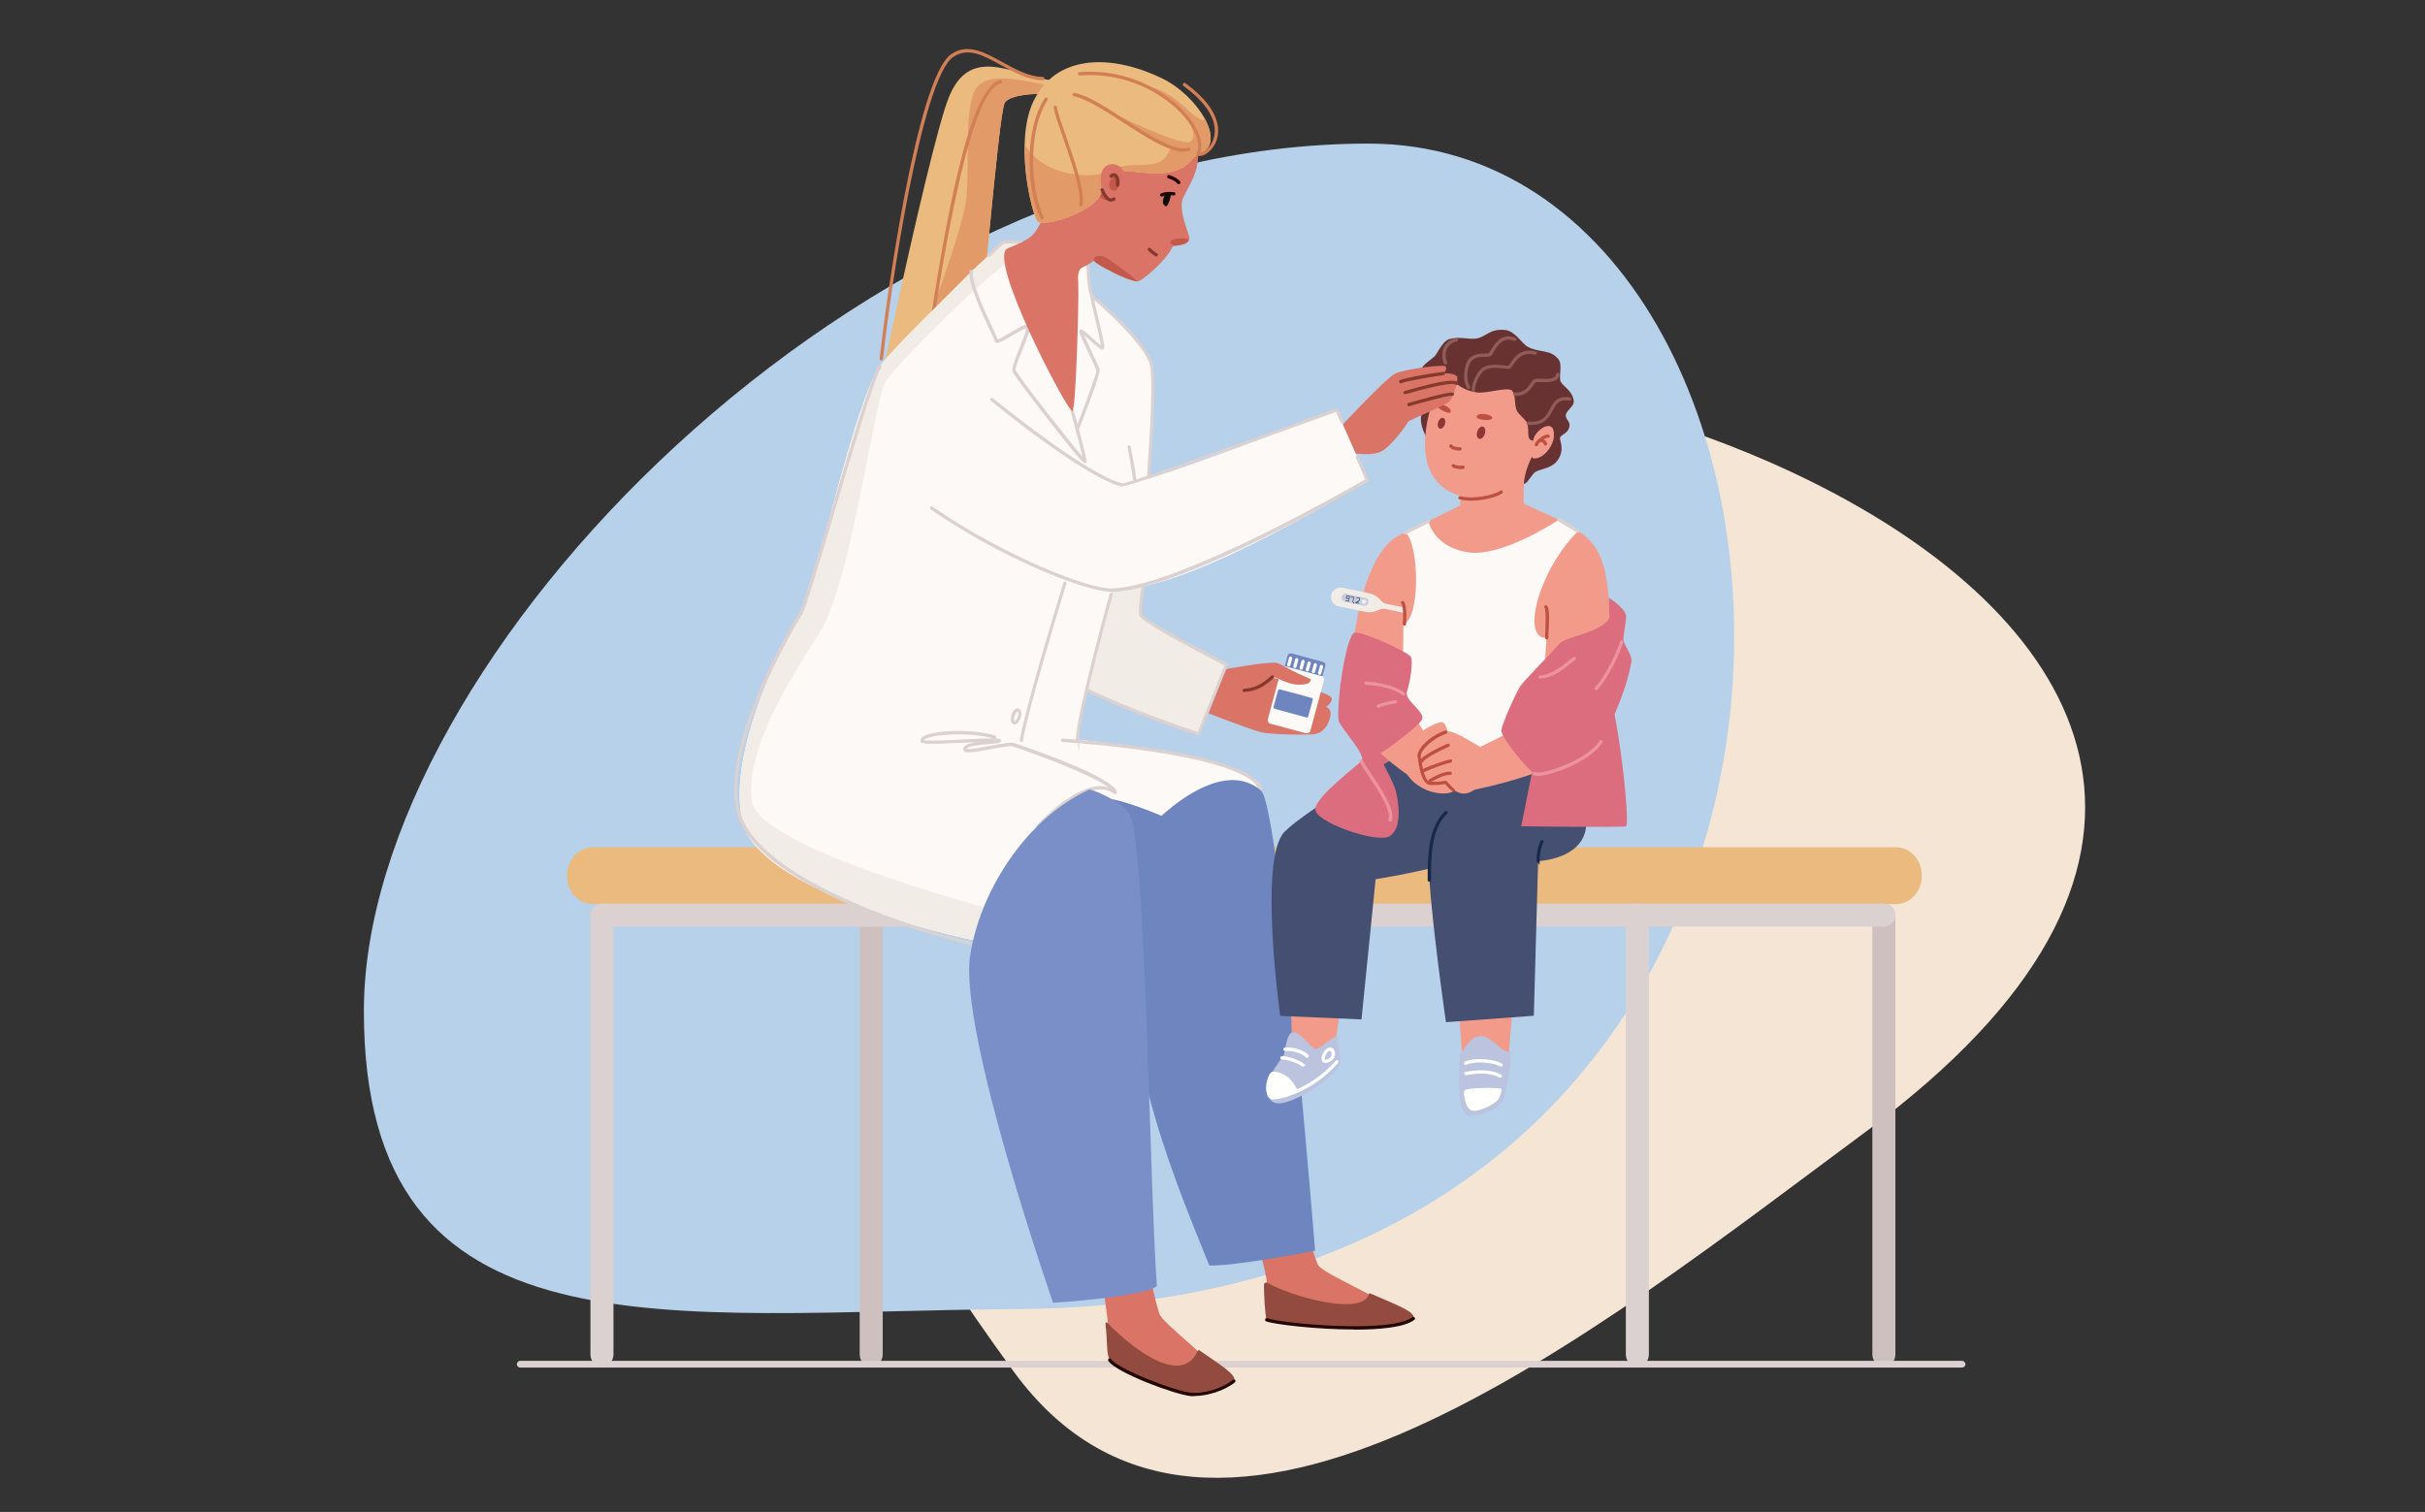 <?xml version="1.0" encoding="UTF-8"?>
<svg id="Ebene_1" data-name="Ebene 1" xmlns="http://www.w3.org/2000/svg" version="1.1" viewBox="0 0 1578.8 984.5">
  <rect x="0" y="0" width="1578.8" height="984.5" fill="#333333" stroke="none"/>
  <defs>
    <style>
      .cls-1 {
        fill: #bd5043;
      }

      .cls-1, .cls-2, .cls-3, .cls-4, .cls-5, .cls-6, .cls-7, .cls-8, .cls-9, .cls-10, .cls-11, .cls-12, .cls-13, .cls-14, .cls-15, .cls-16, .cls-17, .cls-18, .cls-19, .cls-20, .cls-21, .cls-22, .cls-23, .cls-24, .cls-25, .cls-26, .cls-27, .cls-28, .cls-29, .cls-30 {
        stroke-width: 0px;
      }

      .cls-2 {
        fill: #e39a69;
      }

      .cls-3 {
        fill: #d97466;
      }

      .cls-4 {
        fill: #cfc0c0;
      }

      .cls-5 {
        fill: #eaba7f;
      }

      .cls-6 {
        fill: #fffffd;
      }

      .cls-7 {
        fill: #f2ece6;
      }

      .cls-8 {
        fill: #944b3f;
      }

      .cls-9 {
        fill: #db6d7e;
      }

      .cls-10 {
        fill: #444f71;
      }

      .cls-11 {
        fill: #863a2d;
      }

      .cls-12 {
        fill: #915b57;
      }

      .cls-13 {
        fill: #fcf9f7;
      }

      .cls-14 {
        fill: #f0f0f0;
      }

      .cls-15 {
        fill: #dbd1d1;
      }

      .cls-16 {
        fill: #693232;
      }

      .cls-17 {
        fill: #8f3636;
      }

      .cls-18 {
        fill: #220702;
      }

      .cls-19 {
        fill: #f39b8a;
      }

      .cls-20 {
        fill: #bbc3df;
      }

      .cls-21 {
        fill: #d27f55;
      }

      .cls-22 {
        fill: #f4e5d5;
      }

      .cls-23 {
        fill: #c5cddd;
      }

      .cls-24 {
        fill: #18284a;
      }

      .cls-25 {
        fill: #6e85c0;
      }

      .cls-26 {
        fill: #b6d1e9;
      }

      .cls-27 {
        fill: #ed93a0;
      }

      .cls-28 {
        fill: #7a8fc8;
      }

      .cls-29 {
        fill: #c4584a;
      }

      .cls-30 {
        fill: #0e0e0e;
      }
    </style>
  </defs>
  <path class="cls-22" d="M659.9,893c-129.5-177.4-256.9-419.1-2.7-604.6,228.4-166.7,1020.1,106.3,558.1,448.1-175.3,129.7-425.9,333.9-555.4,156.5Z"/>
  <path class="cls-26" d="M236.9,658.4c0-229.7,324.9-564.9,654-564.9s372.8,755-228.1,758.9c-228,1.5-425.9,35.7-425.9-194Z"/>
  <g>
    <g>
      <path class="cls-5" d="M1234.5,551.7H385.8c-9.2,0-16.7,8.3-16.7,18.5s7.5,18.5,16.7,18.5h848.7c9.2,0,16.7-8.3,16.7-18.5s-7.5-18.5-16.7-18.5Z"/>
      <path class="cls-15" d="M1066,889.6c-4.2,0-7.5-3.4-7.5-7.5v-286.3c0-4.2,3.4-7.5,7.5-7.5s7.5,3.4,7.5,7.5v286.3c0,4.2-3.4,7.5-7.5,7.5Z"/>
      <path class="cls-15" d="M391.9,889.6c-4.2,0-7.5-3.4-7.5-7.5v-286.3c0-4.2,3.4-7.5,7.5-7.5s7.5,3.4,7.5,7.5v286.3c0,4.2-3.4,7.5-7.5,7.5Z"/>
      <path class="cls-4" d="M1226.5,889.6c-4.2,0-7.5-3.4-7.5-7.5v-286.3c0-4.2,3.4-7.5,7.5-7.5s7.5,3.4,7.5,7.5v286.3c0,4.2-3.4,7.5-7.5,7.5Z"/>
      <path class="cls-4" d="M567.2,889.6c-4.2,0-7.5-3.4-7.5-7.5v-286.3c0-4.2,3.4-7.5,7.5-7.5s7.5,3.4,7.5,7.5v286.3c0,4.2-3.4,7.5-7.5,7.5Z"/>
      <path class="cls-15" d="M1226.5,603.4H391.9c-4.2,0-7.5-3.4-7.5-7.5s3.4-7.5,7.5-7.5h834.6c4.2,0,7.5,3.4,7.5,7.5s-3.4,7.5-7.5,7.5Z"/>
    </g>
    <path class="cls-15" d="M1277.4,890.5H338.7c-1.2,0-2.2-1-2.2-2.2s1-2.2,2.2-2.2h938.7c1.2,0,2.2,1,2.2,2.2s-1,2.2-2.2,2.2Z"/>
    <g>
      <g>
        <path class="cls-5" d="M557.3,332c.2,4,14.9-4.4,31.3-17.3,19.3-15.2,40.9-36.8,43.7-51.8,5.1-27.8,17.5-189.4,21.9-196.1,4.4-6.7,28.6-5.8,28.6-5.8l1.5-8.6c-27.1-5-53.2-22.6-66.7,11.3-13.5,33.8-60.7,259.7-60.3,268.3Z"/>
        <path class="cls-21" d="M573.7,234.7h0c-.6,0-1-.6-1-1.2,3.1-29.5,23.6-182.8,46.7-198.3,10.7-7.2,21.7-1.1,33.3,5.3,8.4,4.6,17,9.4,26.2,9.6.6,0,1.1.5,1.1,1.1s-.5,1.1-1.1,1.1c-9.7-.2-18.6-5.2-27.2-9.9-11.5-6.4-21.4-11.8-31-5.4-20.5,13.7-41,150.9-45.8,196.7,0,.6-.5,1-1.1,1h0Z"/>
        <path class="cls-2" d="M588.6,314.8c19.3-15.2,40.9-36.8,43.7-51.8,5.1-27.8,17.5-189.4,21.9-196.1,4.4-6.7,28.6-5.8,28.6-5.8l.9-5.4c-14.8-2.2-37.2-9.3-46.9.2-10.2,10-4.9,55.2-8,75.5-4.3,28.4-37.9,110.4-43.8,136.2-3.5,15.2,0,34.2,3.6,47.3h0Z"/>
        <path class="cls-21" d="M596.7,278.5h-.2c-.6-.1-.9-.7-.8-1.3.6-2.7,1.9-11.7,3.6-24,13.6-97.1,30.4-197,51.9-201,.6,0,1.1.3,1.3.9,0,.6-.3,1.1-.9,1.3-22.9,4.3-42.7,145.9-50.2,199.2-1.8,12.8-3,21.3-3.6,24.1,0,.5-.6.8-1.1.8Z"/>
      </g>
      <g>
        <path class="cls-3" d="M828,441.2c-6.6-4.7-30.6-5.5-30.6-5.5l-10.8,28.7s26.5,10.3,34.1,12.3c6.8,1.8,31.8,1.9,35.3,1.3,8-1.4,10.3-10.4,10.3-13.5s-2.9-4.3-2.9-4.3c0,0,3.5-1.9,3.7-5.3,0-4.2-39.2-13.7-39.2-13.7h.1Z"/>
        <g>
          <rect class="cls-13" x="824.3" y="441.3" width="38.7" height="28.7" rx="2.4" ry="2.4" transform="translate(184 1151.5) rotate(-74.9)"/>
          <path class="cls-25" d="M862.8,433.7l-1.6,6v.2c0,.2-.4.4-.7.3l-23.4-6.3c-.4,0-.6-.5-.5-.8l1.6-6c.3-1.2,1.5-1.9,2.7-1.6l20.4,5.5c.8.2,1.4.8,1.6,1.6,0,.4,0,.8,0,1.2h0Z"/>
          <path class="cls-25" d="M830,461.6l20.7,5.6c.4.1.9-.1,1-.6l3-11.1c0-.4,0-.9-.6-1l-20.7-5.6c-.6-.2-1.3.2-1.4.8l-2.8,10.4c-.2.6.2,1.3.8,1.4h0Z"/>
          <g>
            <path class="cls-13" d="M839.1,434h-.3c-.6-.2-.9-.7-.8-1.3l1.2-4.4c.2-.6.8-.9,1.3-.8.6.2.9.7.8,1.3l-1.2,4.4c0,.5-.6.8-1,.8Z"/>
            <path class="cls-13" d="M843.1,435h-.3c-.6-.2-.9-.7-.8-1.3l1.2-4.4c.2-.6.8-.9,1.3-.8.6.2.9.7.8,1.3l-1.2,4.4c0,.5-.6.8-1,.8Z"/>
            <path class="cls-13" d="M847.2,436.1h-.3c-.6-.2-.9-.7-.8-1.3l1.2-4.4c.2-.6.8-.9,1.3-.8.6.2.9.7.8,1.3l-1.2,4.4c0,.5-.6.8-1,.8Z"/>
            <path class="cls-13" d="M851.2,437.2h-.3c-.6-.2-.9-.7-.8-1.3l1.2-4.4c.2-.6.8-.9,1.3-.8.6.2.9.7.8,1.3l-1.2,4.4c0,.5-.6.8-1,.8Z"/>
            <path class="cls-13" d="M855.2,438.3h-.3c-.6-.2-.9-.7-.8-1.3l1.2-4.4c.2-.6.8-.9,1.3-.8.6.2.9.7.8,1.3l-1.2,4.4c0,.5-.6.8-1,.8Z"/>
            <path class="cls-13" d="M859.2,439.4h-.3c-.6-.2-.9-.7-.8-1.3l1.2-4.4c.2-.6.8-.9,1.3-.8.6.2.9.7.8,1.3l-1.2,4.4c0,.5-.6.8-1,.8Z"/>
          </g>
        </g>
        <g>
          <path class="cls-3" d="M797.5,435.8s26.9-5,33.1-4.2c2.8.4,7.4,3.4,11.1,5.3,5.5,2.8,11.9,5.1,11.8,5.7-.4,2.4-3.2,3.4-9,3.2-5.8-.2-15.5-5.4-15.5-5.4,0,0-4.3,5.1-10.6,7.4l-20.9-12h0Z"/>
          <path class="cls-11" d="M810,450.7c-.6,0-1-.4-1.1-1,0-.6.4-1.1,1-1.2,6.9-.5,11.4-2.7,17.8-8.5.4-.4,1.1-.4,1.5,0s.4,1.1,0,1.5c-6.7,6.2-11.7,8.5-19.1,9.1h-.1Z"/>
        </g>
        <path class="cls-7" d="M743.1,400.7c-1.4-1.6,5-26.5.2-49.1-10.5,1.8-20.3,3.9-30.9,5.1-15.1,1.7-30.3,2.2-45.5,2.2,4.4,37.8,12.1,69.6,21.5,78,19.3,17.3,92.2,41,92.2,41l18.2-45.2s-49.8-25.2-55.6-32h-.1Z"/>
        <path class="cls-15" d="M780.5,479h-.3c-.4-.1-43.3-14.1-71.8-28.3-.5-.3-.7-.9-.5-1.4.3-.5.9-.7,1.4-.5,25.9,12.9,64,25.7,70.5,27.9l17.4-43.4c-6.9-3.5-49.6-25.4-55.1-31.8-.4-.5-1.6-1.8,1-19.1,0-.6.6-1,1.2-.9.6,0,1,.6.9,1.2-1.8,12.2-1.8,16.7-1.5,17.4,5.5,6.4,54.7,31.4,55.2,31.6.5.3.7.8.5,1.4l-18.2,45.2c-.2.4-.6.7-1,.7h.3Z"/>
      </g>
      <g id="body">
        <path class="cls-14" d="M815.1,507.9c-15.1-16.5-120.6-27.1-120.6-27.1l-173.2-81.8c-14.9,24.5-50.1,98.3-36.9,139.1,13.2,40.8,127.7,70.8,156.6,75.4,23,3.7,128.3,8.6,166.3-13.4,8.2-4.8,27.2-70.8,7.7-92.2h.1Z"/>
        <path class="cls-13" d="M676.7,348.3c16.1-.3,32.1-1.2,48-3.8,6.8-1.1,13.5-2.4,20.3-3.5,3.7-38.5,7.8-85,4.9-102.2-3.2-19-38.8-50.9-67.1-41-20.4,7.2-23.6,85.2-17.1,150.6,3.7,0,7.4,0,11-.1h0Z"/>
        <path class="cls-13" d="M807.4,600.1c-35.7,20.7-130.8,17.6-161.2,14.1-2-.2-3.6-.4-5-.7-29-4.7-143.4-34.6-156.6-75.4-13.3-40.8,21.9-114.6,36.9-139.1l15.5,7.3,157.7,74.5s2.6.3,7.1.8c23.9,2.7,100.9,12.4,113.5,26.3,19.5,21.4.5,87.4-7.8,92.2h0Z"/>
        <path class="cls-13" d="M745.6,333c-.6,3.7-9.2,8.3-11.1,15.4-8.2,29.7-26,85.6-32.9,133.2-.8,5.7-1.5,11.3-2,16.7,0,0-121.3-66.3-163.5-90.4-9.1-5.2-14.7-8.5-14.7-8.8,12.7-29.1,34.2-134.8,51.4-160.3,7.7-11.3,44.2-45.9,59.6-61.8.7-.7,20.4-19.1,21.4-19.4,4.6-.9,10.4-.5,16.6.8,13.4,2.8,28.6,9.7,37.8,15.3,1.3.8,1.5,17.4,2.5,18.6,6,7.1,35.4,32.3,39,45.4,2.4,9-1.5,79.9-4,95.3h0Z"/>
        <path class="cls-7" d="M533.7,411.8c-20.1,31.1-49.4,78.4-44,110.3,5.4,32,169.4,73.6,169.4,73.6l-13,18.4c-2-.2-3.6-.4-5-.7-29-4.7-143.4-34.6-156.6-75.4-13.3-40.8,21.9-114.6,36.9-139.1,12.7-29.1,34.2-134.8,51.4-160.3,7.7-11.3,44.2-45.9,59.6-61.8.7-.7,20.4-19.1,21.4-19.4,4.6-.9,10.4-.5,16.6.8l-11.2,10.5c-17.2,10.2-76,68.9-82.9,80.1-6.5,10.7-20.9,119.6-39.5,157.4-.3.5-.5,1-.8,1.5-.8,1.5-1.5,2.8-2.3,4h0Z"/>
        <g>
          <path class="cls-15" d="M821,515.8c-.6,0-1-.4-1.1-1,0-2.3-4.7-22.3-128.2-31.7-.6,0-1-.6-1-1.2s.5-1,1.2-1c119.6,9.1,129.9,28.1,130.2,33.7,0,.6-.4,1.1-1,1.1h-.1Z"/>
          <path class="cls-15" d="M706.3,301.6h0c-.6,0-1.8,0-24-28.5-2.3-2.9-22-28.3-23.1-31.2-.7-2.1,1.2-7.1,4.5-15.2,1.8-4.5,4.5-11.1,4.4-12.9-1.5.2-6.3,3-9.3,4.8-6.3,3.7-8.9,5.2-10.4,4.5-.5-.2-.8-.6-.9-1.2,0-.7-1.7-4-3.3-7.5-5.3-11.4-14.3-30.4-12.9-37.8,0-.6.7-1,1.3-.9s1,.7.9,1.3c-1.3,6.6,7.8,26,12.7,36.4,1.9,4.1,3,6.4,3.4,7.6,1.4-.3,5.5-2.7,8.2-4.4,5.8-3.5,9.4-5.6,11.3-5,.4.1.8.4,1,.9.9,1.8-.6,5.9-4.3,14.9-2,4.9-5,12.3-4.5,13.7,1.1,3.1,34.6,46.2,43.5,56.3-1.4-6.1-5.2-20.3-7.8-29.6-.2-.6.2-1.2.8-1.3.6-.2,1.2.2,1.3.8,8.8,32,8.4,33.1,8.3,33.5-.2.4-.6.7-1.1.7h0ZM705.3,300.4h0ZM649.6,221.6h0Z"/>
          <path class="cls-15" d="M701.7,279.7h-.4c-.6-.2-.8-.8-.6-1.4,5.1-13.2,13.2-34.8,13.1-37-.2-1.1-3.1-7.2-5.4-12.1-5.6-11.8-6-13-5.6-13.9,0-.3.5-.6.9-.7,1-.2,2,.6,7.2,5.3,1.8,1.6,4.3,3.9,5.8,5-.3-2.9-2.1-10.3-3.4-15.9-1.5-6.4-3.1-13.1-3.6-16.6,0-.6.3-1.1.9-1.2.6,0,1.1.3,1.2.9.5,3.4,2,10,3.6,16.4,3.9,16.2,4,17.9,3,18.8-1.2,1-2.6-.1-8.9-5.8-1.2-1.1-2.6-2.3-3.7-3.3,1.1,2.6,3.1,6.7,4.6,10,3.3,7,5.4,11.4,5.6,12.7.4,2.7-10,29.8-13.3,38.1-.2.4-.6.7-1,.7h0Z"/>
          <path class="cls-15" d="M665.1,483.1h-.2c-.6,0-1-.6-.9-1.2,2.5-17.2,23-85.2,28.3-102.5.2-.6.8-.9,1.3-.7.6.2.9.8.7,1.3-5.3,17.2-25.7,85.1-28.3,102.2,0,.5-.5.9-1.1.9h.2Z"/>
          <path class="cls-15" d="M738.7,312.9c-.5,0-1-.4-1.1-.9-1.1-7.9-2.6-15.9-3.4-20.2v-.6c-.2-.6.2-1.1.7-1.3.6-.1,1.1.3,1.3.9v.6c.9,4.3,2.5,12.3,3.6,20.3,0,.6-.3,1.1-.9,1.2h-.2Z"/>
          <path class="cls-15" d="M660.5,471.8c-.2,0-.4,0-.7-.1-.5-.2-1.5-.7-1.7-2.6,0-1.1,0-2.3.4-3.6,1-3,3-4.8,4.7-4.2,1.7.6,2.3,3.2,1.3,6.2-.6,1.9-1.7,3.4-2.9,4s-.8.3-1.1.3h0ZM662.6,463.3c-.3,0-1.3.9-2,2.9-.6,2-.3,3.3,0,3.5.3,0,1.3-.9,2-2.9.6-2,.3-3.3,0-3.5Z"/>
          <path class="cls-15" d="M675.8,539.2c-.3,0-.5,0-.7-.3-.4-.4-.5-1.1,0-1.5,3.1-3.4,29-30.8,46.8-24.6-11.5-8.7-53.5-24-63-26.9-1.3-.4-7.9.8-13.2,1.8-14,2.6-17.8,3-18.4.8-.2-.8,0-1.6.4-2.3,1.1-1.6,4.1-2.4,8.2-3-2.8.1-5.7.3-8.4.4-25.4,1.2-27.9.9-28.2-.9,0-.7,0-1.6,1.1-2.6,5.1-4.5,31.5-6,47.5-1.2.6.2.9.8.7,1.3,0,.3-.2.5-.4.6,2.5.1,3.1.4,3.4.9.2.3.2.9,0,1.2-.5,1-1.8,1.1-7.6,1.6-4.9.4-13.1,1-14.5,2.9v.2c1.8.6,10.3-1,16-2.1,7.7-1.4,12.5-2.3,14.3-1.8.7.2,66.5,22,67.4,32.3,0,.4-.2.8-.6,1-.4.2-.8.2-1.2,0-13-10.4-36.6,8.8-48.5,21.8-.2.2-.5.3-.8.3l-.3.2ZM649.8,483.2h0ZM601.4,482c3.1.6,16.1,0,25.8-.5,10.1-.5,15.9-.7,19.3-.7-15.7-4.4-40.8-2.7-44.9,1,0,0-.2.1-.2.2h0Z"/>
        </g>
        <path class="cls-15" d="M747.8,310.2h0c-.6,0-1-.6-1-1.2s4.6-57.9,1.9-71.1c-2.8-13.1-33.5-40.5-37-43-3.2-2.3-3.7-9.9-4.1-16,0-2.2-.2-4.1-.5-5,0-.6.2-1.2.8-1.3s1.2.2,1.3.8c.3,1.1.4,3,.5,5.4.3,4.7.8,12.7,3.1,14.3,3.9,2.7,34.8,30.1,37.8,44.3,2.9,13.6-1.6,69.3-1.8,71.7,0,.6-.5,1-1.1,1h0Z"/>
        <path class="cls-15" d="M632.2,615.3h-.2c-33.4-7.5-125.3-36-148.4-76.6-24-42.3,36.3-139.2,36.9-140.2,1.9-2.8,10.5-31.7,19.6-62.2,12.9-43.2,27.5-92.1,31.9-98.1.4-.5,1-.6,1.5-.2.5.4.6,1,.2,1.5-4.2,5.7-19.4,56.6-31.5,97.5-11,37-17.9,59.8-19.8,62.8-.6.9-60.3,96.8-36.8,137.9,22.6,39.8,116.1,68.6,147,75.6.6,0,.9.7.8,1.3,0,.5-.6.8-1.1.8h-.1Z"/>
        <path class="cls-15" d="M643.7,167.4c-.3,0-.6-.1-.8-.3-.4-.4-.4-1.1,0-1.5.3-.2.8-.7,1.4-1.3,6-5.7,8.1-7.5,9.2-7.7,1.3-.2,7.9-.4,10.2-.2.6,0,1.1.5,1,1.1,0,.6-.5,1.1-1.1,1-2.4-.1-8.7,0-9.8.2-1,.4-6.3,5.5-8,7.1-.6.6-1.1,1.1-1.4,1.3-.2.2-.5.3-.7.3h0Z"/>
        <path class="cls-15" d="M701.6,482.6c-.6,0-1.1-.5-1.1-1.1,0-15.6,21.7-93.9,21.9-94.7.2-.6.8-.9,1.3-.7.6.2.9.8.7,1.3-.2.8-21.8,78.7-21.8,94.1s-.5,1.1-1.1,1.1h0Z"/>
      </g>
      <g>
        <g>
          <path class="cls-3" d="M843.4,771.1l-33.1,10.9c7.9,22.4,14.1,48,14.4,51.8.6,7.5.3,19.5,1.6,23.2,1.4,3.7,81.9,9.1,85.7,1.6,3.8-7.4-51.7-28.6-54.1-35.3-.7-1.9-8.7-22.3-14.6-52.3h0Z"/>
          <g>
            <path class="cls-8" d="M825.1,835.3c-1-.6-2.2.2-2.2,1.3,0,5.9.6,19.7,1.8,22.8,1.5,4,90.1,9.9,95.4-.9,2.1-4.3-12.2-9.3-28-16.3-.4-.2-.8,0-.9.5-4.2,14.5-50.7,1.5-66.1-7.4h0Z"/>
            <path class="cls-18" d="M881.7,865.7c-24.6,0-51.9-3.3-57.4-5.3-.6-.2-.8-.8-.6-1.4.2-.6.8-.9,1.4-.6,9,3.3,80.3,10.1,94.4-.7.5-.4,1.1-.3,1.5.2s.3,1.1-.2,1.5c-6.1,4.8-21.9,6.4-39.1,6.4h0Z"/>
          </g>
          <path class="cls-25" d="M712.4,521.5c0,.9-12,33.3-8.1,42.1,7.6,16.7,33.5,21,33.3,22.7-10.4,89.8,21.2,167.6,49.7,237.7,16.3.7,68.9-9.6,68.9-9.6,0,0-23-289.2-35.2-299.6-19-16.3-46-.5-64.8,16.4-24.6-10.3-41.4-14.2-43.8-9.6h0Z"/>
        </g>
        <g>
          <path class="cls-3" d="M743.8,796.9l-32.7,4c6.8,27,8.6,49,9.3,53.2,2.1,13.2,1.2,25.2,3.6,29.9,1.1,2.2,67.9,16.9,69.6,14.3,4.5-7-37.2-36.2-38.9-43.1-.6-2.2-7.4-23.6-10.8-58.2h0Z"/>
          <g>
            <path class="cls-8" d="M721,861.3c-.5-.5-1.4,0-1.3.6,1.5,12.4.4,19,2.8,23.7.8,1.5,29.7,18.7,53,22.4,14.1,2.2,27.1-7.5,27.8-8.6,2.6-4-9.7-11.2-22.4-20.1-.4-.3-.9,0-1.1.3-11.5,26-48.8-7.6-58.9-18.3h.1Z"/>
            <path class="cls-18" d="M777.8,909.1c-.8,0-1.6,0-2.4,0-10.4-1-48.6-15.2-53.8-22.9-.3-.5-.2-1.2.3-1.5s1.2-.2,1.5.3c4.5,6.6,41.7,20.9,52.2,21.9,7.2.7,19.6-2.3,27-8.4.5-.4,1.1-.3,1.5,0,.4.5.3,1.1,0,1.5-7.1,5.8-18.5,9-26.3,9h0Z"/>
          </g>
          <path class="cls-28" d="M709.3,514.1c-42.4,19.3-71.8,68.1-77.7,108.3-7.4,49.6,54,225.9,54,225.9,0,0,59.5-3.7,67.6-10.9-4.7-63.7-6.9-272.5-16.8-304.8-2.5-8.3-19-16.3-27-18.6h0Z"/>
        </g>
      </g>
    </g>
    <g>
      <g>
        <polygon class="cls-9" points="892.5 478.7 891.1 506.9 913.1 510.3 915 483.6 892.5 478.7"/>
        <path class="cls-19" d="M841.4,687.1l-2.8-94.1,45.5,3.5s-12.2,60.8-15.3,87l-27.4,3.6Z"/>
        <path class="cls-10" d="M999.6,485s5.6,36.1,4,45c-4.8,26.7-108,42.5-108,42.5l-9.2,91.3-52.9-2.3s-14.4-102.4,2.8-119.9c13.6-13.8,75.1-50.2,75.1-50.2l88.1-6.4h.1Z"/>
        <g>
          <path class="cls-20" d="M870.7,675.3c.3,5.7,2.6,11.3,1.6,17.1-1.4,8.3-35.8,31.6-44.1,24.8-11-9,6.8-27.9,7.6-30.3.8-2.2,1.8-15,6.3-14.8,5.1.2,12.1,11.3,14.5,10.9,4.6-.7,13.8-10.8,14-7.6h.1Z"/>
          <path class="cls-6" d="M828.9,715.9c-.6,0-1.1,0-1.4-.2-.6-.2-.9-.8-.7-1.4.2-.6.8-.9,1.4-.7,2.8.9,25-4,41.4-22.9.4-.5,1.1-.5,1.5,0,.5.4.5,1.1,0,1.5-15.6,18-36.2,23.7-42.4,23.7h.1Z"/>
          <path class="cls-6" d="M828.6,697.8c-2.6,0-6.7,11.1-2.5,17.1,8.8,1,18.8-4.4,18.8-4.4,0,0-4.3-12.5-16.3-12.7h0Z"/>
          <path class="cls-6" d="M863.1,692.2c-1.7,0-2.3-1-2.5-1.6-1-2.4,1.3-6.7,3.6-8h0c1.6-.9,2.8-.4,3.4,0,1.2.8,1.8,2.6,1.5,4.4-.4,2.3-2,4.1-4.3,4.8-.7.2-1.2.3-1.7.3h0ZM865.9,684.3c-.2,0-.4,0-.7.2h0c-1.6.9-3.1,4.2-2.7,5.3.2.4,1.3,0,1.6,0,2.2-.7,2.6-2.4,2.8-3.1.2-1.1-.2-2-.6-2.3,0,0-.2,0-.4,0h0ZM864.7,683.6h0Z"/>
          <path class="cls-6" d="M851,688.8c-.3,0-.6,0-.8-.3-2.9-3.1-9.8-4.5-13.5-4.2-.6,0-1.1-.4-1.2-1,0-.6.4-1.1,1-1.2,4.2-.4,11.8,1,15.3,4.8.4.4.4,1.1,0,1.5s-.5.3-.7.3h0Z"/>
          <path class="cls-6" d="M848.1,694.5c-.3,0-.6,0-.8-.3-1.4-1.5-9.3-4.5-12.7-4.3-.6,0-1.1-.4-1.1-1s.4-1.1,1-1.1c3.9-.3,12.4,2.9,14.4,4.9s.4,1.1,0,1.5-.5.3-.7.3h-.1Z"/>
        </g>
      </g>
      <g>
        <path class="cls-19" d="M952.7,699.3l-6.8-99.3,44.5,2s-7.2,66.3-8.5,90.3l-29.1,6.9h-.1Z"/>
        <path class="cls-10" d="M1027.8,480.5s7,40.6,4.8,58.2c-2.6,21-31.2,22-31.2,22l-2.8,100.7-57.2,4.2s-16.4-112-10.1-122.8c6.3-10.8,16.3-44.8,16.3-44.8l80.1-17.5h0Z"/>
        <path class="cls-24" d="M930.6,574.2c-.6,0-1.1-.5-1.1-1.1v-.5c0-13.4,0-33.6,11.2-44.3.4-.4,1.1-.4,1.5,0s.4,1.1,0,1.5c-10.7,10-10.6,29.7-10.5,42.7v.5c0,.6-.5,1.1-1.1,1.1h0Z"/>
        <path class="cls-24" d="M1001.5,561.8c-.6,0-1.1-.5-1.1-1.1,0-4.9.8-9.2,2.5-13.1.2-.5.9-.8,1.4-.5.5.2.8.9.5,1.4-1.7,3.6-2.4,7.6-2.4,12.2s-.5,1.1-1.1,1.1h.2Z"/>
        <g>
          <path class="cls-20" d="M982.6,684.6c.6-.2,1.2.2,1.2.8-.3,5.9-1.4,18.6-4.8,29.5-2.7,8.8-20.3,13.1-23.7,11.3-7.6-4-5-31-4.8-40.2,0-.3.3-.6.6-.7,2.7-1.4,5.2-10.3,12.6-10.7,7.3-.4,13.9,11.3,18.9,10h0Z"/>
          <path class="cls-6" d="M953.2,710.4c-.5,2.7,1.1,12.2,5.4,12.8,5.7.8,16-5.4,17-7.5,1.1-2.1,2.4-5.4,1.8-6.6-.5-1.2-23.8-1.1-24.2,1.3h0Z"/>
          <path class="cls-6" d="M977.5,694.5c-.2,0-.4,0-.5,0-5.6-3.2-18-3.5-22.2-1.2-.5.3-1.2,0-1.5-.5s0-1.2.4-1.5c4.7-2.5,18.1-2.3,24.2,1.3.5.3.7,1,.4,1.5-.2.3-.6.5-.9.5h0Z"/>
          <path class="cls-6" d="M976.8,701.7c-.2,0-.4,0-.5,0-8.1-4.7-21.5-1.6-21.7-1.6-.6,0-1.2-.2-1.3-.8s.2-1.2.8-1.3c0,0,14.4-3.3,23.2,1.8.5.3.7,1,.4,1.5-.2.3-.6.5-.9.5h0Z"/>
        </g>
      </g>
      <g>
        <path class="cls-19" d="M879.4,461.6c1.9,7.1,32.5,6.6,32.5,6.6,0,0,11.1-50.6,15.6-67.2,12.5-46-12.5-54.1-12.5-54.1-35.7,10.7-37.6,107.6-35.7,114.7h.1Z"/>
        <path class="cls-13" d="M915,346.9c3.7-2.5,9-5.1,15-7.5,17.6.6,64.9-.4,85-1,4.3,2.3,8.5,4.8,12.3,7.5,4,2.8,1.1,38,1.1,38l2.2,108.3s-66.1-.8-119.1-.8c0,0,2.3-66.1,2.2-84.8,11.1-4.1,10.4-51.7,1.4-59.8h0Z"/>
        <g>
          <path class="cls-19" d="M950.7,335.3c0,10.3,41.3,10.3,41.3,0v-34.2h-41.3v34.2h0Z"/>
          <path class="cls-19" d="M981.8,323.3l33.1,15.1s-36.4,24.3-58.5,21.3c-23-3.1-26.4-20.3-26.4-20.3l31.1-15.5,20.7-.6h0Z"/>
        </g>
        <g>
          <path class="cls-19" d="M1027.3,345.9c5,2.6,9.9,8.1,12,11.6,18.2,29.6,2.3,113.8-3.2,123-13.8,23.2-84.6,35.4-84.6,35.4l-11.6-19.2s53.7-21.5,60.8-33.6c4.3-7.4,4.4-25.5,6.2-47.7-16.6.9-5.6-43.3,20.3-69.4h0Z"/>
          <path class="cls-19" d="M879.4,461.6c3.5,21.2,38.3,43.8,38.3,43.8,0,0,20-6.2,20-8s-21.1-41.8-31.5-51.4c-5.8-5.3-28,8.3-26.9,15.6h.1Z"/>
          <path class="cls-19" d="M915,502.2c6.2,12.4,22.6,16.5,30.2,13.6,6.8-2.6-1.1-40.5-5.2-45.1-2.3-2.5-15,5.9-15,5.9l-10,25.5h0Z"/>
          <path class="cls-19" d="M965,487.2s-18.6-11.8-22.3-11-16.7,9.1-18.8,14.7c-1.7,4.5,1.4,15.8,5.8,18.4,4.4,2.6,11.6,0,11.6,0,0,0,9.6,14,19.9,3.6,10.3-10.4,3.9-25.7,3.9-25.7h0Z"/>
          <path class="cls-1" d="M946.3,515.5c-.2,0-.4,0-.6-.2-1.3-.8-3.9-3.6-4.9-4.8-1.4.3-4.8.8-9.4.7-5.3-.2-7.2-9.3-8.3-17.3,0-.5,0-.9-.2-1.1-.8-4.6,7.3-13.4,17.9-17.1.6-.2,1.2.1,1.4.7s0,1.2-.7,1.4c-9.7,3.4-17.1,11.5-16.5,14.7,0,.3,0,.7.2,1.2,1.3,10.1,3.4,15.3,6.2,15.4,5.5.2,9.4-.7,9.4-.7.4,0,.8,0,1.1.3,1.4,1.6,3.9,4.3,4.9,4.9.5.3.7,1,.3,1.5-.2.3-.6.5-.9.5h0Z"/>
          <path class="cls-1" d="M925.6,496.6h-.3c-.6-.2-.9-.8-.7-1.3,1-3.5,15.6-10.1,17.8-11,.6-.2,1.2,0,1.4.6s0,1.2-.6,1.4c-6.4,2.6-16,8-16.5,9.6,0,.5-.6.8-1,.8h-.1Z"/>
          <path class="cls-1" d="M925.8,503.4c-.2,0-.4,0-.5-.1-.5-.3-.7-.9-.4-1.5.9-1.6,17.5-7.3,19.3-7.3s1.1.5,1.1,1.1-.5,1.1-1.1,1.1c-1.7,0-16,5.2-17.5,6.4-.2.2-.5.4-.8.4h0Z"/>
          <path class="cls-1" d="M931.2,509.4c-.4,0-.7-.2-.9-.5-.3-.5-.2-1.2.3-1.5,1.4-.9,9.4-5.4,13.7-4.9.6,0,1,.6.9,1.2,0,.6-.6,1-1.2.9-3.3-.4-10.6,3.5-12.2,4.5-.2.1-.4.2-.6.2h0Z"/>
          <path class="cls-1" d="M1007,416.4h0c-.6,0-1.1-.5-1-1.1,0-.6,0-1.4,0-2.3.2-4.2.8-15.5-.4-17.2-.4-.5-.3-1.1.2-1.5s1.1-.3,1.5.2c1.5,1.9,1.4,8.3.8,18.6,0,.9,0,1.7,0,2.3,0,.6-.5,1-1.1,1Z"/>
        </g>
        <path class="cls-15" d="M915,348c-.4,0-.8-.2-1-.6-.3-.5,0-1.2.5-1.4l15-7.5c.5-.3,1.2,0,1.4.5.3.5,0,1.2-.5,1.4l-15,7.5c-.2,0-.3.1-.5.1h0Z"/>
        <path class="cls-15" d="M1027.3,347c-.2,0-.4,0-.6-.2l-12.3-7.5c-.5-.3-.7-1-.4-1.5.3-.5,1-.7,1.5-.4l12.3,7.5c.5.3.7,1,.4,1.5-.2.3-.6.5-.9.5h0Z"/>
        <g>
          <path class="cls-7" d="M914.7,395.7l-12.1-2.5c-1.2-.3-2.4-.9-3.2-1.8l-1.2-1.3c-1.8-1.9-4.1-3.2-6.7-3.8l-17.5-3.6c-3.3-.7-6.6,1.4-7.3,4.8-.7,3.3,1.4,6.6,4.8,7.3l17.5,3.6c2.6.5,5.2.3,7.6-.8l1.6-.7c1.2-.5,2.5-.6,3.7-.4l11.9,2.5.9-3.2h0Z"/>
          <path class="cls-23" d="M876.6,386.7l12.4,2.6c1.4.3,2.2,1.6,1.9,3v.2c-.3,1.4-1.6,2.2-3,1.9l-12.4-2.6c-1.4-.3-2.2-1.6-1.9-3v-.2c.3-1.4,1.6-2.2,3-1.9Z"/>
          <path class="cls-7" d="M886.5,391.5c.2-.8,1-1.4,1.8-1.2.8.2,1.4,1,1.2,1.8s-1,1.4-1.8,1.2c-.8-.2-1.4-1-1.2-1.8Z"/>
          <path class="cls-10" d="M878.1,391.8h0l-1.9-.4c0,0-.2-.2-.2-.3s.2-.2.3-.2l1.7.3.2-1.1-1.7-.3s0,0-.2-.1v-.2l.3-1.7s0-.1,0-.2h.2l1.9.4s0,0,.2.1v.2l-.7,3.3c0,.1,0,.2-.3.2h.1ZM876.8,389.2l1.4.3.2-1.1-1.4-.3-.2,1.1Z"/>
          <path class="cls-10" d="M880.7,392.3h0c0,0-.2-.2-.2-.3l.6-3-1.7-.3c0,0-.2-.2-.2-.3s.2-.2.3-.2l1.9.4c0,0,.2.2.2.3l-.7,3.3c0,.1,0,.2-.3.2h.1Z"/>
          <path class="cls-10" d="M884.5,393.1h0l-1.9-.4c0,0-.2-.1-.2-.2s0-.2,0-.3l2.2-1.2.3-1.3-1.7-.3c0,0-.2-.2-.2-.3s.2-.2.3-.2l1.9.4c0,0,.2.2.2.3l-.3,1.6s0,.1,0,.2l-1.6.9,1.2.3c0,0,.2.2.2.3s0,.2-.3.2h-.1Z"/>
          <path class="cls-10" d="M881.1,393h-.2c0,0,0-.3,0-.4l.5-.5c0-.1.3-.1.4,0,0,0,0,.3,0,.4l-.5.5h-.2Z"/>
        </g>
        <path class="cls-1" d="M914.3,407.4h0c-.6,0-1-.6-1-1.2.4-4.7.3-11.8-.9-13.1-.4-.4-.4-1.1,0-1.5s1.1-.4,1.5,0c2.3,2.4,1.7,12.7,1.5,14.8,0,.6-.5,1-1.1,1h0Z"/>
      </g>
      <g>
        <path class="cls-16" d="M1016.3,248.8c1,2.4,7.7,5.8,8.3,12.4.3,3.9-6,6.4-5.1,10.2.6,2.5,3.2,3.3,2.1,7.1-1.1,3.8-5,4.3-5.9,6.4-.7,1.6,3.4,7.2-1.4,14.5-4,6-11.8,5.8-15,8.1-1.6,1.2-4.9,6.9-6.3,7.3-8.3,2.5-22.9-3.6-29.1-5.8-7.9-2.8-17.5-5.9-24.2-11.2-8.4-6.7-15.1-17.7-14.6-26,0-2,4.7-10.6,4.2-15.4-.4-3.7-6.3-10.9-4.8-14.8,1.6-4.2,7.9-7.9,9.7-9.8,1.5-1.6,5-9.6,9.1-10.9,6.5-2,11.8.1,17.3-.4,6.5-.6,9.2-6.9,19.6-5.6,6.3.8,10.6,8.8,14.4,10.9,7.6,4.1,14.6,1.4,20,8.1,2.9,3.6,0,10.9,1.5,14.8h.2Z"/>
        <g>
          <path class="cls-19" d="M1002.1,287.1c-10.4.9-5.6-4.9-7.9-11.6-.9-2.5-5.9-5.7-6.9-8.6-1.6-4.6-.3-9.8-2.9-12.5-2.7-2.8-16.5,2.1-23.1,1.1-13.8-2.1-13.8-10.5-23.4-7.5-2.1,3.6-30.4,67.1,17.8,76.1,12.6,2.4,25.7,1.5,36.3-5.4-.6-15.1,10.1-28.2,10.1-31.7h0Z"/>
          <path class="cls-1" d="M957.8,326c-2.6,0-5.2-.3-7.5-.8-.6-.1-.9-.7-.8-1.3,0-.6.7-.9,1.3-.8,9,2.3,22.7-1,25.9-3.6.5-.4,1.1-.3,1.5.1.4.5.3,1.1,0,1.5-3,2.4-12.1,4.9-20.3,4.9h0Z"/>
          <g>
            <path class="cls-1" d="M950,293.4c-2.3,0-5.5-.8-6.4-2.5-.3-.5,0-1.2.5-1.5s1.2,0,1.5.5c.3.6,2.8,1.5,4.9,1.3.6,0,1.1.4,1.2,1,0,.6-.4,1.1-1,1.2h-.7Z"/>
            <path class="cls-1" d="M950.8,305.4c-2,0-4.3-.5-5.3-1.3-.5-.3-.6-1-.2-1.5.3-.5,1-.6,1.5-.2.8.6,3.5,1.1,5.5.7.6-.1,1.1.3,1.3.9,0,.6-.3,1.1-.9,1.3-.6.1-1.2.2-1.8.2h0Z"/>
            <path class="cls-17" d="M966.7,282.5c-.7,2.2-2.3,3.6-3.7,3.2-1.4-.4-1.9-2.5-1.2-4.7s2.3-3.6,3.7-3.2c1.4.4,1.9,2.5,1.2,4.7h0Z"/>
            <path class="cls-17" d="M940.7,276.3c-.6,1.9-2.1,3.2-3.3,2.8-1.2-.4-1.7-2.2-1.1-4.2.6-1.9,2.1-3.2,3.3-2.8,1.2.4,1.7,2.2,1.1,4.2Z"/>
            <g>
              <path class="cls-1" d="M944.3,268.5c-.8,1.5-9.2-2.5-8.3-4.6s10,1.5,8.3,4.6Z"/>
              <path class="cls-1" d="M961.3,271.6c0,1.8,9.9,3,10.2.6.3-2.4-10-4.3-10.2-.6h0Z"/>
            </g>
          </g>
          <g>
            <path class="cls-19" d="M1011.7,284.1c-.6,7.1-7.4,14.9-13,14.4-3.1-.3-1.1-5.8-.5-11.7.8-6.9,14.5-15.8,13.4-2.7h0Z"/>
            <g>
              <path class="cls-1" d="M1000.2,290.5h-.3c-.6-.2-.9-.8-.7-1.3.6-2,3.8-4.5,5.9-5.6,1.4-.7,2.5-.8,3.3-.5.5.2.8.9.6,1.4-.2.5-.9.8-1.4.6-1.1-.3-5.8,2.9-6.3,4.7,0,.5-.6.8-1,.8h0Z"/>
              <path class="cls-1" d="M1006.1,290.1c-.5,0-.9-.3-1-.8-.2-.6-.7-1.5-1.9-1.4-.6,0-1.1-.4-1.1-1s.4-1.1,1-1.1c2.3-.1,3.6,1.4,4.1,2.9.2.6,0,1.2-.7,1.4h-.4Z"/>
            </g>
          </g>
        </g>
        <g>
          <path class="cls-12" d="M956.2,253.4c-.3,0-.7-.2-.9-.5-3.7-5.1-2-15.8,1-19.2,3.1-3.4,7.5-3.5,10.4-3.5s2.3,0,2.6-.2c.2-.2.7-1.1,1.2-1.8,2.2-3.8,6.9-11.9,16.1-8.3.6.2.8.8.6,1.4-.2.6-.8.8-1.4.6-6.9-2.6-10.6,2.4-13.4,7.4-.7,1.3-1.2,2.1-1.8,2.5-.8.6-2.1.6-3.8.6-2.8,0-6.4,0-8.9,2.8-2.2,2.4-4.1,11.9-.8,16.4.3.5.2,1.2-.3,1.5-.2.1-.4.2-.6.2h0Z"/>
          <path class="cls-12" d="M959.3,255.2c-.5,0-.9-.3-1-.8-.8-3.6,3.3-13.5,8.2-15.7,4.1-1.8,8.9-1.2,12.3-.8,1.3.2,3,.4,3.4.2,0-.1.6-.8,1-1.4,2.2-3.4,6.8-10.6,16.6-7.7.6.2.9.8.7,1.3-.2.6-.8.9-1.3.7-8.3-2.4-12.2,3.6-14.2,6.8-.7,1-1.1,1.7-1.6,2-.9.6-2.5.4-4.8.1-3.2-.4-7.6-.9-11.2.7-4.1,1.8-7.6,10.7-7,13.2,0,.6-.2,1.2-.8,1.3h-.3Z"/>
          <path class="cls-12" d="M987,257.7h-.9c-.6,0-1-.5-1-1.1s.6-1.1,1.1-1c5.9.3,8.3-3.1,10.2-5.9.9-1.3,1.7-2.4,2.7-2.8,1-.5,2.7-.4,4.8-.3,4.8.2,8.7.1,9.2-2.9,0-.6.6-1,1.2-.9.6,0,1,.6.9,1.2-.7,5.2-7.1,4.9-11.4,4.8-1.5,0-3.3-.1-3.8.1-.5.2-1.1,1.1-1.8,2.1-1.9,2.7-4.8,6.8-11.2,6.8h0Z"/>
          <path class="cls-12" d="M941.1,237.3c-.4,0-.8-.2-1-.6-.9-1.7-2-6.5,0-10.7,1.4-3,4.1-5,7.9-5.8.6-.1,1.2.2,1.3.8s-.2,1.2-.8,1.3c-3.1.7-5.3,2.3-6.4,4.7-1.6,3.4-.7,7.5,0,8.8.3.5,0,1.2-.5,1.5-.2,0-.3.1-.5.1h0Z"/>
          <path class="cls-12" d="M997.2,276.8c-.7,0-1.5,0-2.3-.1-.6,0-1-.6-1-1.2s.6-1,1.2-1c9.2.8,11.5-3.5,13.9-8.1,2.3-4.4,4.7-9,13.2-7.6.6,0,1,.7.9,1.2,0,.6-.7,1-1.2.9-7-1.2-8.7,2.2-11,6.4-2.2,4.2-4.9,9.3-13.7,9.3v.2Z"/>
        </g>
      </g>
      <g>
        <path class="cls-9" d="M1047.8,402.1c-4.4,9.9-28.9,12.3-32.8,17.3-3.9,4.9-21.1,21.8-25.1,27.3-2.6,3.6-11.6,23.8-12.4,28.5-.8,4.8,16.5,25,21.2,28.5,4.6,3.5,38.8-12.4,43.7-20.8,3-5.1,16-30.2,19.7-51.9.9-5.1-5.8-11.4-5.2-15.6,1.2-7.7,1.9-13.3,1.7-14.6-.7-5-11.2-11.6-11.2-11.6l.4,12.9h0Z"/>
        <path class="cls-9" d="M1042,436.9c9.8,7.4,19.8,100.1,16.6,101.1-3.2,1-68.2,0-68.2,0l13.5-67.8,38.1-33.4h0Z"/>
        <path class="cls-9" d="M882.1,411.9c-6.3,1.2-12.9,53-10.2,58.4s17.9,21.9,14.5,25.3-28.3,22-30.1,30.7c-1.8,8.6,40.5,23.4,48.6,18.1,8.2-5.3,5.8-22.4,3.6-30.2-2.3-7.8-12.1-22.7-9.8-23.7s25.1-17.5,27.2-22.2c2.1-4.7-11.9-12.4-9.9-18,2-5.7,4.3-19.8,2.4-22.8-2-3-31.3-16.5-36.2-15.5h0Z"/>
        <path class="cls-27" d="M1000.8,505.1c-1.8,0-2.5-.4-2.9-.7-.5-.4-.5-1.1,0-1.5.4-.5,1.1-.5,1.5-.1,0,0,.8.5,4.5,0,9.1-1.5,30.1-9.3,37.6-20.5.3-.5,1-.6,1.5-.3.5.3.6,1,.3,1.5-7.9,11.8-29.8,20.2-39.8,21.6-1.1.1-1.9.2-2.6.2v-.2Z"/>
        <path class="cls-27" d="M913.8,452.9c-.2,0-.5,0-.7-.2-7.4-5.7-21.1-6.6-23.8-6.8-.6,0-1.1-.5-1-1.1,0-.6.6-1.1,1.1-1,2.8.1,17,1.2,25,7.2.5.4.6,1,.2,1.5-.2.3-.5.4-.9.4h.1Z"/>
        <path class="cls-27" d="M897.3,460.9c-.4,0-.8-.3-1-.7-.2-.6,0-1.2.6-1.4,1.9-.8,6.6-2.2,11.5-2.9.6,0,1.1.3,1.2.9,0,.6-.3,1.1-.9,1.2-4.7.7-9.2,2-11,2.8h-.4,0Z"/>
        <path class="cls-27" d="M904.9,534.9h-.4c-.5-.2-.8-.9-.6-1.4,2.4-5.4-7.3-19.9-13.1-28.5-2.7-4.1-4.9-7.3-5.5-9-.2-.6,0-1.2.7-1.4.6-.2,1.2,0,1.4.7.5,1.4,2.7,4.7,5.3,8.5,6.8,10.2,16.1,24.1,13.3,30.6-.2.4-.6.6-1,.6h-.1Z"/>
        <path class="cls-27" d="M1039.2,449.4c-.3,0-.5,0-.7-.3-.4-.4-.5-1.1,0-1.5,7.4-8.3,13.9-22.8,16.3-30.1.2-.6.8-.9,1.4-.7.6.2.9.8.7,1.4-2.5,7.4-9.2,22.3-16.8,30.8-.2.2-.5.4-.8.4h0Z"/>
        <path class="cls-27" d="M1002.7,441.9c-.6,0-1.1-.5-1.1-1.1s.5-1.1,1.1-1.1c7.1,0,14.7-6.3,18.9-9.7,1.1-.9,2.1-1.7,2.7-2.1.5-.3,1.2-.2,1.5.3s.2,1.2-.3,1.5-1.4,1.1-2.5,1.9c-4.3,3.6-12.4,10.2-20.2,10.2h0Z"/>
      </g>
    </g>
    <g>
      <g>
        <g>
          <path class="cls-3" d="M874,276.6s27.8-29.7,33.9-33.1c6.1-3.3,32.8-6.4,33.4-4.9,1,2.5-1.6,4.6-1.6,4.6,6.1-.6,8.9,1.6,9,2.1.7,3-2.3,12.5-4.5,15.5s-27.1,12.8-27.4,13.8c-.3,1-11.4,17-18.5,19.8-5.8,2.3-15.8.9-15.8.9l-8.6-18.6h0Z"/>
          <path class="cls-11" d="M911.9,249.6c-.4,0-.7-.2-.9-.5-.3-.5-.2-1.2.3-1.5,2.5-1.6,25.8-5.3,28.3-5.5.6,0,1.1.4,1.2,1,0,.6-.4,1.1-1,1.2-3.5.3-25.5,4-27.3,5.2-.2.1-.4.2-.6.2h0Z"/>
          <path class="cls-11" d="M917.3,264.5c-.5,0-.9-.3-1-.7-.2-.6,0-1.2.7-1.4.3,0,26.8-7.9,29.1-6.7.5.3.7.9.4,1.5-.3.5-.8.7-1.3.5-2.3-.3-23.1,5.3-27.6,6.8h-.3Z"/>
          <path class="cls-11" d="M914.8,256.7c-.5,0-.9-.3-1-.8-.2-.6.2-1.2.8-1.3l1.4-.4c26.2-7.5,31.4-6.9,33-5.3.4.4.4,1.1,0,1.5s-1.1.4-1.5,0c-.6-.5-4.4-1.7-30.9,5.8l-1.4.4h-.4Z"/>
        </g>
        <g>
          <path class="cls-13" d="M585.5,248.9c-57.8,51.4,93,135,142.2,135s162.5-71.3,162.5-71.3l-20.1-45.7s-124.8,49.2-140.1,48.8c-17.6-.5-113-94.9-144.6-66.7h0Z"/>
          <path class="cls-15" d="M730.1,316.8h-.2c-24.4-6.3-82.4-53.9-84.9-55.9-.5-.4-.5-1.1,0-1.5.4-.5,1.1-.5,1.5-.1.6.5,60.1,49.3,84.1,55.5h0c4.7,0,94.9-32.6,124.5-43.4,8.9-3.2,14.2-5.1,15-5.4.5-.2,1.1,0,1.3.6l3.4,7.8c.2.5,0,1.2-.6,1.4-.5.2-1.2,0-1.4-.6l-3-6.9c-2,.7-7,2.5-14,5-85.9,31.1-121.6,43.5-125.6,43.5Z"/>
          <path class="cls-15" d="M723.6,385.4c-16.1,0-70.2-21-117.7-53.7-.5-.3-.6-1-.3-1.5s1-.6,1.5-.3c47.8,32.9,102.2,53.9,117.1,53.3,43.6-1.7,154-64.9,164.7-71.1l-6.1-13.8c-.2-.5,0-1.2.6-1.4.5-.2,1.2,0,1.4.6l6.5,14.7c.2.5,0,1.1-.4,1.4-4.9,2.9-120.4,70.1-166.6,71.9h-.7Z"/>
        </g>
      </g>
      <g>
        <g>
          <path class="cls-3" d="M774.4,155.9c-2.1,5.2-10.5,3.3-11.2,5-3.4,8.3-20.3,22.9-23,22.4-15.1-2.8-26.9-14.9-28.9-13.1-6.1,5.4-10.3,1.6-9.3,14.5.5,7.1-1.4,83.1-3.9,83-3.5-.3-56-100.4-42-106,18.5-7.4,17.2-9.4,23.9-21.1,14.7-25.3-2.8-53.4,34.1-74.4,7.5-4.3,54.7,5,62.7,21.4,10.1,20.8-6.3,36.6-7.3,43.8-1.3,9.4,5.7,22.5,4.8,24.6h.1Z"/>
          <path class="cls-29" d="M713.5,124.1c-.2,2.7,5.9,7.7,8.9,5.7-5.1-2.1-6.2-11-6.2-11,0,0-2.7,5.3-2.7,5.3Z"/>
          <path class="cls-11" d="M752.8,167c-.2,0-.4,0-.5-.1-1.5-.9-3.1-2.1-4.8-3.8-.4-.4-.4-1.1,0-1.5s1.1-.4,1.5,0c1.5,1.5,2.9,2.6,4.3,3.4.5.3.7,1,.4,1.5-.2.3-.6.5-.9.5h0Z"/>
          <g>
            <path class="cls-30" d="M759.5,134.3c1.4-1.6,2.6-4.9,2.8-7.6,0-.2-3.4,0-3.6,0-.8.9-2.2,4.2-1.4,6,.3.7,1.9,2,2.2,1.6h0Z"/>
            <path class="cls-18" d="M756.3,128c-.4,0-.8-.2-1-.6-.2-.5,0-1.2.5-1.4,2.8-1.3,5.7-1.1,8.5-.9.6,0,1,.6,1,1.2s-.5,1-1.2,1c-2.6-.2-5.1-.4-7.4.7h-.4,0Z"/>
          </g>
          <path class="cls-18" d="M767.4,119.9c-.3,0-.7-.2-.9-.4-1-1.3-3-2.5-5.9-3.4-.6-.2-.9-.8-.7-1.4s.8-.9,1.4-.7c2.3.7,5.4,2.1,7,4.2.4.5.3,1.2-.2,1.5-.2,0-.4.2-.6.2h0Z"/>
          <path class="cls-29" d="M773.3,155.8c-1.4-1.1-10.1-.4-10.8.8s-1.3,1.7,1.2,3,12.1-2,9.6-3.9h0Z"/>
          <path class="cls-29" d="M740.2,183.2c1.7,0-18.2-14.7-21-15.9-2.6-1.1-8.3-1.2-6.7,2.7,1.1,2.6,23.1,13.1,27.7,13.1h0Z"/>
        </g>
        <g>
          <path class="cls-5" d="M673,65.5c-4,8.2-5.7,18.4-5.9,28.7-.6,23.6,6,47.7,8.6,50.1,4.4,4,40.7-7.3,41.8-20.8,2-24,29.3-3,51.9-14,4.6-2.2,8.8-8.6,10.8-9.2,9.8-2.9,9.8-12.5,4.3-22.8h0c-5.5-10.2-16.3-21-28.4-26.7-35-16.7-69.1-14-83,14.6h0Z"/>
          <path class="cls-2" d="M667.1,94.2c-.6,23.6,6,47.7,8.6,50.1,4.4,4,40.7-7.3,41.8-20.8,2-24,29.3-3,51.9-14,4.6-2.2,8.8-8.6,10.8-9.2,9.8-2.9,9.8-12.5,4.3-22.8-4.8,4.6-18-18.6-37.4-21,26.5,11.6,33.9,32.5,27.8,35.8-6.1,3.3-50.9-18.9-50.9-18.9,0,0,25.5,19.1,38.2,22.8-6.5,18.2-23,6.5-38.5,14.6-13.6,7.1-45.3,3.3-56.5-16.7h0Z"/>
        </g>
        <g>
          <path class="cls-3" d="M732,113.6c-1.5-7.5-10.6-8.9-13.9-3.3-3.4,5.7-.8,19.2,5,19.6,5,.3,10.6-7.4,8.9-16.3Z"/>
          <path class="cls-29" d="M725.9,115.9c-1.6-2.1-5.8,4.1-2.8,7.3,3,3.2,7.3-1.2,2.8-7.3Z"/>
          <path class="cls-11" d="M727.4,121.7h0c-.6,0-1-.6-.9-1.2.4-3.6-.6-5.1-1.2-5.4-.6-.2-1,.2-1.2.4-.4.4-1.1.5-1.5,0-.4-.4-.5-1.1,0-1.5,1-1.2,2.5-1.5,3.7-1,2,.9,2.9,3.7,2.5,7.6,0,.5-.5,1-1.1,1h-.2Z"/>
          <path class="cls-11" d="M723.4,131.3c-.4,0-.7,0-1-.1-2.7-.7-4.7-4.3-5.9-7.2-.2-.5,0-1.2.6-1.4.5-.2,1.2,0,1.4.6,1.4,3.3,3,5.6,4.4,5.9.3,0,.9.2,1.7-.4.5-.4,1.2-.3,1.5.2.4.5.3,1.2-.2,1.5-.9.7-1.8.9-2.6.9h0Z"/>
        </g>
        <g>
          <path class="cls-21" d="M781.1,101.6c-.5,0-.9,0-1.3-.2-.3,0-.5-.3-.7-.6,0-.3,0-.6,0-.9,2.3-4.9.5-12.1-4.8-19.7-11.8-16.8-39.1-33.7-71.3-31-.6,0-1.1-.4-1.2-1,0-.6.4-1.1,1-1.2,33-2.8,61.1,14.6,73.2,31.9,5.3,7.6,7.3,14.9,5.6,20.4,2.2-.3,5.5-2.6,7.6-6.7,2.5-5.1,5.8-18.7-18.7-36.7-.5-.4-.6-1-.2-1.5.4-.5,1-.6,1.5-.2,25.8,18.9,22.1,33.8,19.3,39.4-2.6,5.1-7,8-10.1,8h.1Z"/>
          <path class="cls-21" d="M678.5,143c-.4,0-.8-.2-1-.6-9.6-19.2-10.5-58.5,2.7-78.4.3-.5,1-.6,1.5-.3s.6,1,.3,1.5c-13.4,20.2-10.8,59.6-2.5,76.2.3.5,0,1.2-.5,1.4-.2,0-.3.1-.5.1h0Z"/>
          <path class="cls-21" d="M770.8,98.9c-9.9,0-24.8-9.6-39.3-19-11.9-7.7-24.2-15.6-32.3-17.2-.6,0-1-.7-.9-1.3s.7-1,1.3-.9c8.6,1.7,20.5,9.3,33.1,17.5,15.9,10.3,32.4,20.9,41,18.2.6-.2,1.2,0,1.3.7.2.6,0,1.2-.7,1.3-1.1.3-2.3.5-3.5.5v.2Z"/>
          <path class="cls-21" d="M703.8,134.4h-.2c-.6-.1-1-.7-.9-1.3,1.6-8.3-5.5-28.8-10.7-43.7-3.1-8.9-5.6-16-6-19.5,0-.6.4-1.1.9-1.2.6,0,1.1.4,1.2.9.4,3.2,2.9,10.5,5.9,19,5.6,16,12.5,35.9,10.8,44.8,0,.5-.6.9-1.1.9h0Z"/>
        </g>
      </g>
    </g>
  </g>
</svg>